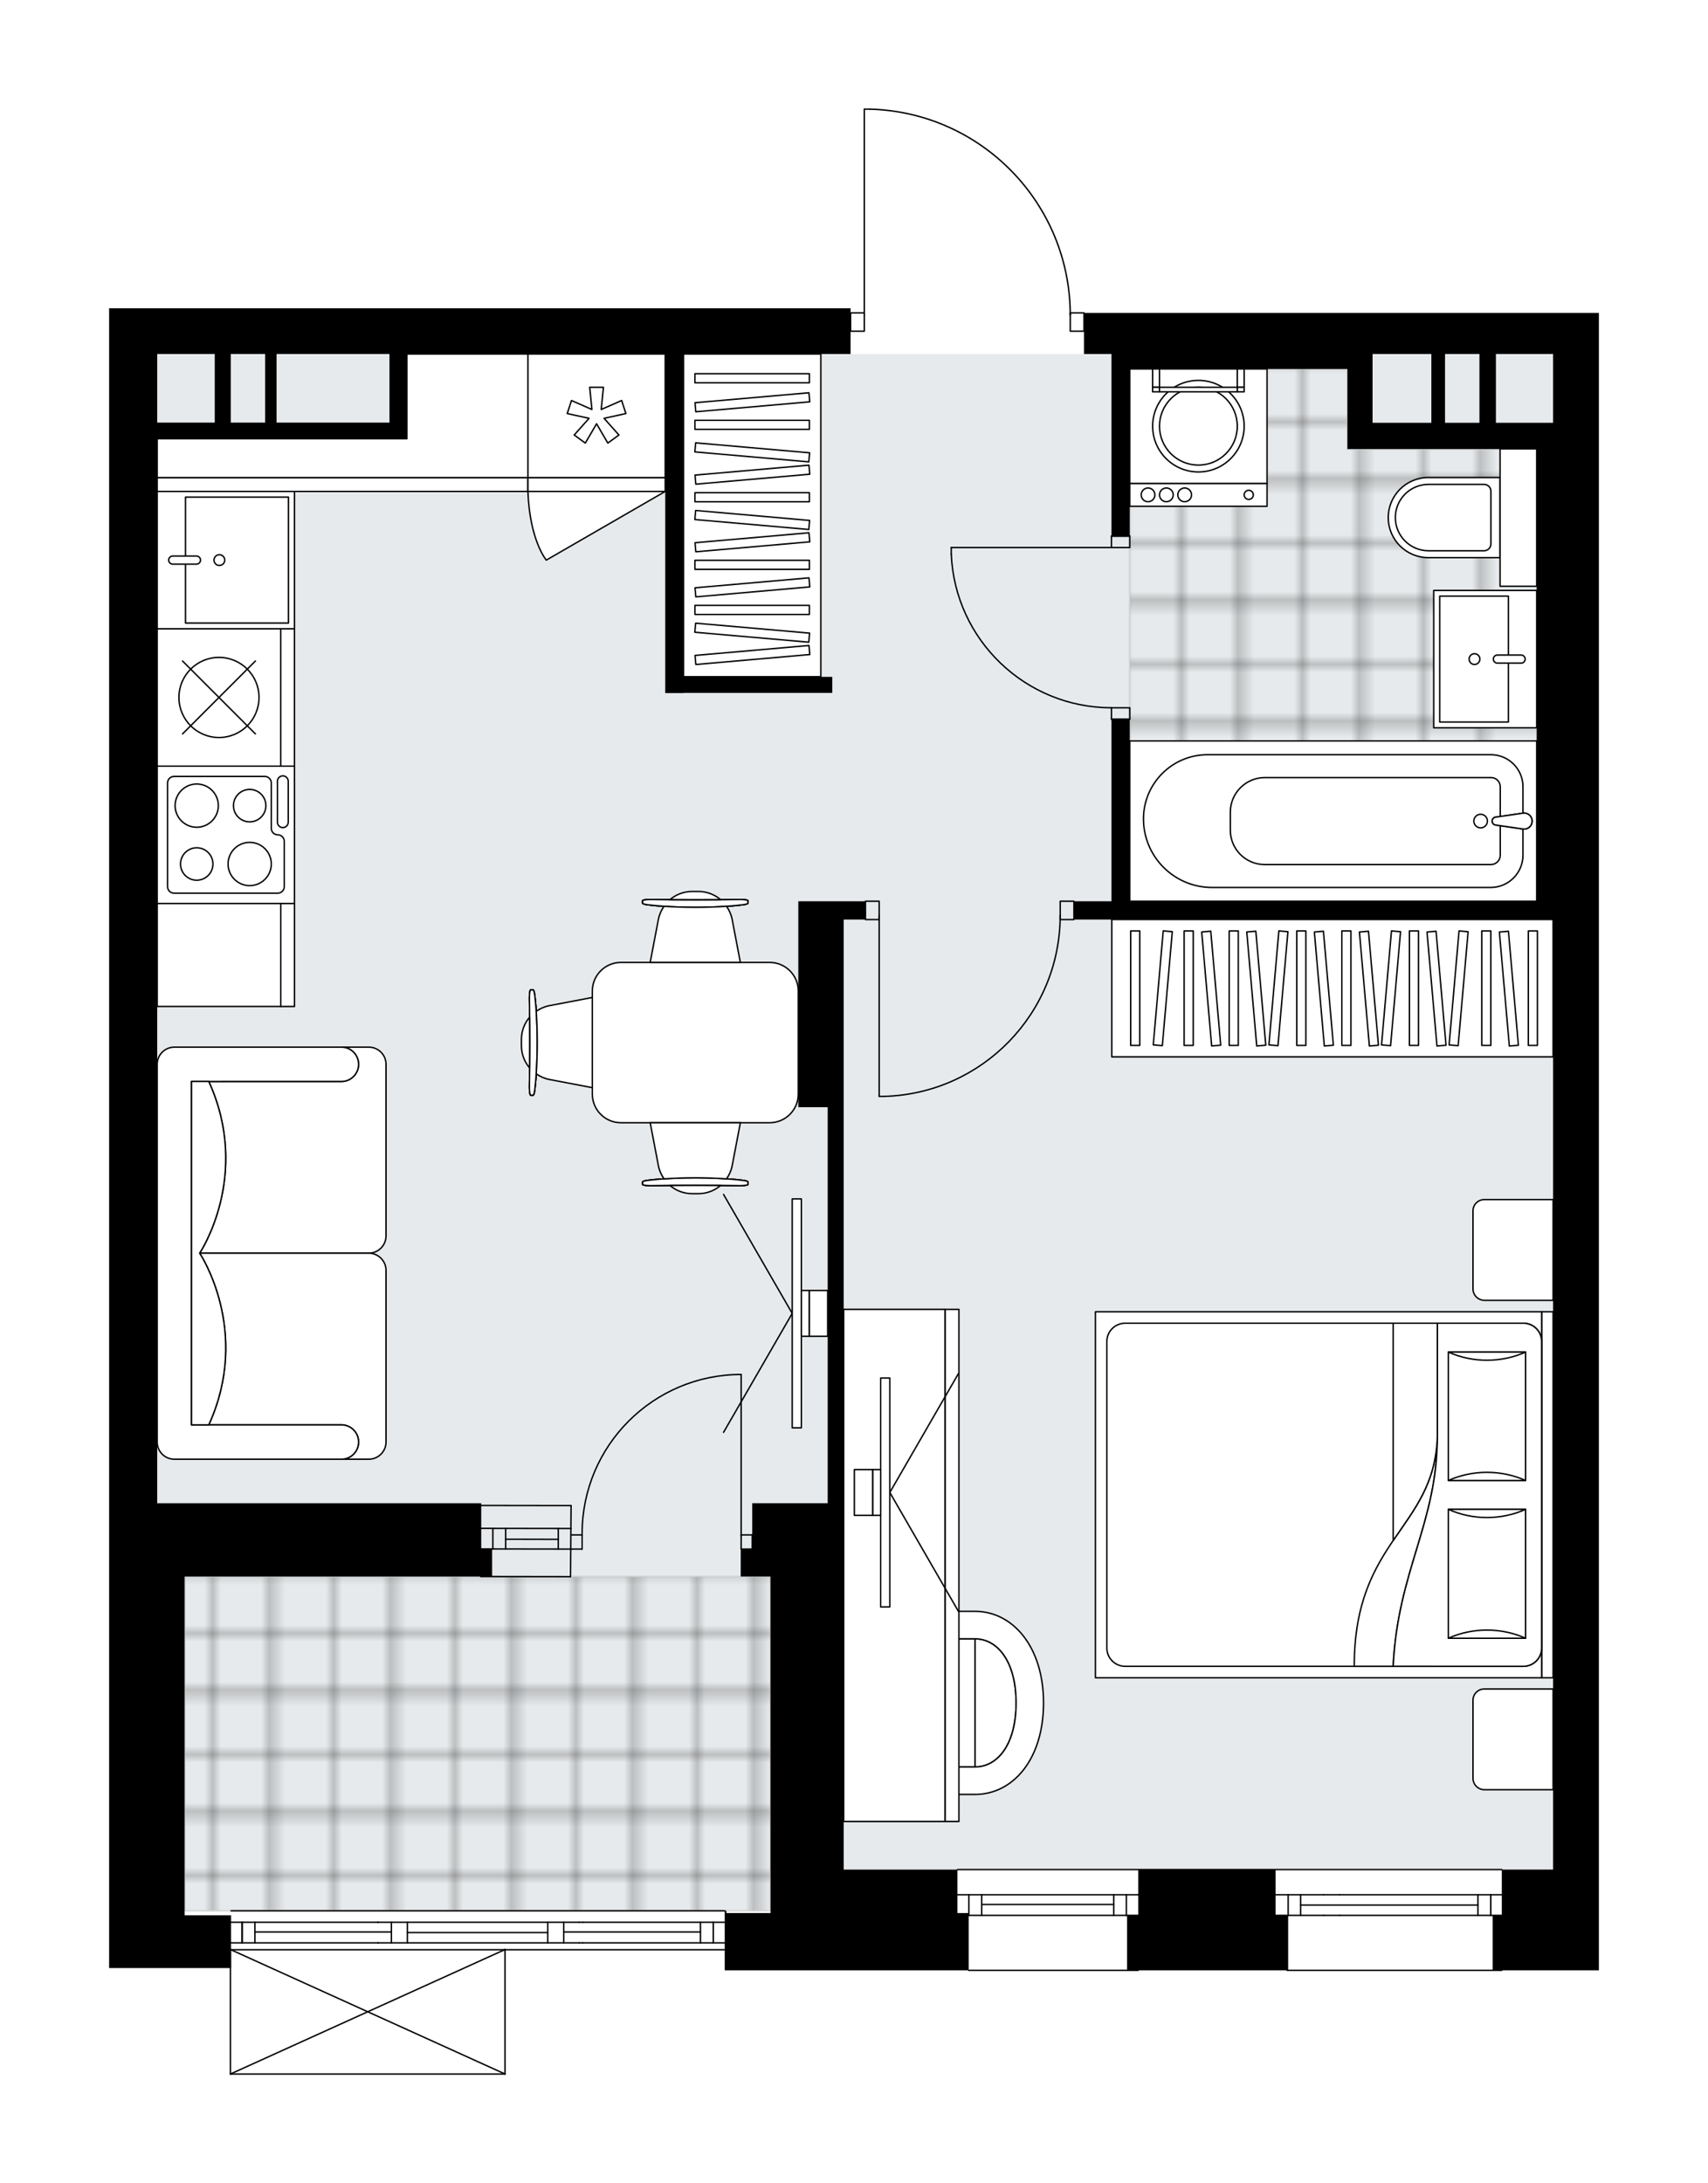 <svg xmlns="http://www.w3.org/2000/svg" xmlns:xlink="http://www.w3.org/1999/xlink" height="2000px" id="Layer_1" style="enable-background:new 0 0 1565.31 2000;" version="1.1" viewBox="0 0 1565.31 2000" width="1565.31px" x="0px" y="0px" xml:space="preserve">
<style type="text/css">
	.st0{fill:none;}
	.st1{opacity:0.5;fill:none;stroke:#121617;stroke-width:0.4;stroke-miterlimit:10;}
	.st2{fill:#FFFFFF;}
	.st3{fill:#E7EAEC;}
	
		.st4{fill:url(#SVGID_1_);stroke:#C8C8C8;stroke-width:2;stroke-linecap:round;stroke-linejoin:round;stroke-miterlimit:10;stroke-opacity:0.5;}
	
		.st5{fill:url(#SVGID_00000008864100831375960720000015928962585661777834_);stroke:#C8C8C8;stroke-width:2;stroke-linecap:round;stroke-linejoin:round;stroke-miterlimit:10;stroke-opacity:0.5;}
	.st6{fill:none;stroke:#000000;stroke-width:1.3;stroke-linecap:round;stroke-linejoin:round;stroke-miterlimit:10;}
	.st7{fill:#FFFFFF;stroke:#000000;stroke-width:1.3;stroke-linecap:round;stroke-linejoin:round;stroke-miterlimit:10;}
	.st8{fill:none;stroke:#000000;stroke-width:1.3;stroke-linecap:round;stroke-linejoin:round;}
	.st9{fill:none;stroke:#000000;stroke-width:1.3;stroke-linecap:round;stroke-linejoin:round;stroke-dasharray:9.627,9.627;}
	.st10{font-family: 'Arial-BoldMT','Arial'; font-weight:bold;}
	.st11{font-size:110.976px;}
	.st12{font-size:92.48px;}
	.st13{font-family: 'ArialMT','Arial';}
	.st14{font-size:40px;}
</style>
<pattern height="14.57" id="New_Pattern_Swatch_3" patternUnits="userSpaceOnUse" style="overflow:visible;" viewBox="7.49 -22.06 14.57 14.57" width="14.57" x="5291.33" y="1124.18">
	<g>
		<rect class="st0" height="14.57" width="14.57" x="7.49" y="-22.06" />
		<g>
			<rect class="st1" height="7.29" width="7.29" x="14.77" y="-7.49" />
		</g>
		<g>
			<rect class="st1" height="7.29" width="7.29" x="0.2" y="-7.49" />
		</g>
		<g>
			<rect class="st1" height="7.29" width="7.29" x="22.06" y="-14.77" />
		</g>
		<g>
			<rect class="st1" height="7.29" width="7.29" x="7.49" y="-14.77" />
			<rect class="st1" height="7.29" width="7.29" x="14.77" y="-22.06" />
		</g>
		<g>
			<rect class="st1" height="7.29" width="7.29" x="0.2" y="-22.06" />
		</g>
		<g>
			<rect class="st1" height="7.29" width="7.29" x="22.06" y="-29.35" />
		</g>
		<g>
			<rect class="st1" height="7.29" width="7.29" x="7.49" y="-29.35" />
		</g>
	</g>
</pattern>
<path class="st2" d="M1465.31,286.64v37.68v1388.4v41.89v50.38h-88.33c0,0.01,0,0.01,0,0.01  c0,0.36-0.29,0.65-0.65,0.65h-196.84c-0.36,0-0.65-0.29-0.65-0.65c0-0.01,0-0.01,0-0.01h-135.02c0,0.01,0,0.01,0,0.01  c0,0.36-0.29,0.65-0.65,0.65H887.73c-0.36,0-0.65-0.29-0.65-0.65c0-0.01,0-0.01,0-0.01H664.17v-18.21H463.49V1900c0,0,0,0,0,0.01  c0,0.04-0.02,0.09-0.03,0.13c-0.01,0.04-0.01,0.08-0.03,0.12c0,0,0,0.01,0,0.01c0,0.01-0.01,0.01-0.02,0.02  c-0.05,0.09-0.12,0.17-0.2,0.23c-0.02,0.02-0.04,0.03-0.07,0.04c-0.09,0.05-0.2,0.09-0.31,0.09H211.18c-0.12,0-0.22-0.04-0.31-0.09  c-0.02-0.01-0.04-0.03-0.07-0.04c-0.08-0.06-0.15-0.14-0.2-0.23c0-0.01-0.01-0.01-0.02-0.02c0,0,0-0.01,0-0.01  c-0.02-0.04-0.02-0.08-0.03-0.12c-0.01-0.04-0.03-0.09-0.03-0.13c0,0,0,0,0-0.01v-97.07H100v-48.32v-41.89V282.43h44.07h635.45v3.55  h11.93V100c0-0.36,0.29-0.65,0.65-0.65h5.5c0,0,0.01,0,0.01,0c0,0,0.01,0,0.01,0c49.54,1.47,95.83,21.86,130.35,57.41  c33.88,34.89,52.8,80.69,53.5,129.22h11.97c0.36,0,0.65,0.29,0.65,0.65v0.01H1465.31z" id="background" />
<g id="floor">
	<polygon class="st3" points="1423.35,1712.72 1423.35,324.38 144.07,324.38 144.07,1750.47 706.12,1750.47 706.12,1712.72  " />
	<pattern id="SVGID_1_" patternTransform="matrix(7.398 0 0 7.398 81728.797 49719.223)" xlink:href="#New_Pattern_Swatch_3">
	</pattern>
	<polygon class="st4" points="1035.36,338.01 1035.36,826.21 1360.42,826.21 1360.42,825.61 1408.31,825.61 1408.31,411.64    1234.82,411.64 1234.82,338.01  " />
	
		<pattern id="SVGID_00000108300020127816455820000007254714083126059165_" patternTransform="matrix(7.398 0 0 7.398 81728.797 49719.223)" xlink:href="#New_Pattern_Swatch_3">
	</pattern>
	
		<polygon points="   706.1,1444.28 706.1,1750.47 169.22,1750.47 169.22,1444.28  " style="fill:url(#SVGID_00000108300020127816455820000007254714083126059165_);stroke:#C8C8C8;stroke-width:2;stroke-linecap:round;stroke-linejoin:round;stroke-miterlimit:10;stroke-opacity:0.5;" />
	<line class="st6" x1="1376.33" x2="877.46" y1="1712.72" y2="1712.72" />
	<line class="st6" x1="1366.22" x2="1366.22" y1="1735.79" y2="1754.66" />
	<line class="st6" x1="887.94" x2="887.94" y1="1735.79" y2="1754.66" />
	<line class="st6" x1="1032.26" x2="1032.26" y1="1735.79" y2="1754.66" />
	<line class="st6" x1="899.69" x2="1020.73" y1="1744.7" y2="1744.7" />
	<line class="st6" x1="899.69" x2="899.69" y1="1754.66" y2="1735.79" />
	<line class="st6" x1="1020.73" x2="1020.73" y1="1754.66" y2="1735.79" />
	<line class="st6" x1="1366.22" x2="1366.22" y1="1735.79" y2="1754.66" />
	<line class="st6" x1="1354.48" x2="1354.48" y1="1754.66" y2="1735.79" />
	<line class="st6" x1="1180.54" x2="1180.54" y1="1754.66" y2="1735.79" />
	<line class="st6" x1="1191.96" x2="1191.96" y1="1754.66" y2="1735.79" />
	<line class="st6" x1="1213.04" x2="1227.72" y1="1754.66" y2="1754.66" />
	<line class="st6" x1="1227.72" x2="1213.04" y1="1735.79" y2="1735.79" />
	<line class="st6" x1="1179.49" x2="1376.33" y1="1805" y2="1805" />
	<line class="st6" x1="1043.17" x2="1047.37" y1="1735.79" y2="1735.79" />
	<line class="st6" x1="1191.96" x2="1354.48" y1="1745.23" y2="1745.23" />
	<line class="st6" x1="1047.37" x2="877.46" y1="1735.79" y2="1735.79" />
	<line class="st6" x1="1167.49" x2="1213.04" y1="1735.79" y2="1735.79" />
	<line class="st6" x1="1227.72" x2="1376.33" y1="1735.79" y2="1735.79" />
	<line class="st6" x1="1047.37" x2="877.46" y1="1754.66" y2="1754.66" />
	<line class="st6" x1="1169" x2="1213.04" y1="1754.66" y2="1754.66" />
	<line class="st6" x1="1227.72" x2="1376.33" y1="1754.66" y2="1754.66" />
	<line class="st6" x1="523.37" x2="441.04" y1="1400.24" y2="1400.12" />
	<line class="st6" x1="523.37" x2="441.04" y1="1419.11" y2="1418.99" />
	<line class="st6" x1="511.63" x2="463.42" y1="1410.19" y2="1410.07" />
	<line class="st6" x1="451.67" x2="451.67" y1="1400.12" y2="1418.99" />
	<line class="st6" x1="511.63" x2="511.63" y1="1400.24" y2="1419.11" />
	<line class="st6" x1="523.37" x2="441.04" y1="1379.27" y2="1379.15" />
	<line class="st6" x1="440.51" x2="522.85" y1="1444.28" y2="1444.4" />
	<line class="st6" x1="463.42" x2="463.42" y1="1400.1" y2="1418.98" />
	<line class="st6" x1="523.37" x2="522.85" y1="1379.27" y2="1444.4" />
	<line class="st6" x1="211.78" x2="664.17" y1="1750.47" y2="1750.47" />
	<line class="st6" x1="221.89" x2="221.89" y1="1760.97" y2="1779.84" />
	<line class="st6" x1="653.69" x2="653.69" y1="1760.97" y2="1779.84" />
	<line class="st6" x1="358.68" x2="233.63" y1="1769.88" y2="1769.88" />
	<line class="st6" x1="641.94" x2="516.65" y1="1769.88" y2="1769.88" />
	<line class="st6" x1="641.94" x2="641.94" y1="1779.84" y2="1760.97" />
	<line class="st6" x1="221.89" x2="221.89" y1="1760.97" y2="1779.84" />
	<line class="st6" x1="233.63" x2="233.63" y1="1779.84" y2="1760.97" />
	<line class="st6" x1="373.36" x2="373.36" y1="1760.97" y2="1779.84" />
	<line class="st6" x1="346.45" x2="346.45" y1="1779.84" y2="1779.84" />
	<line class="st6" x1="358.68" x2="358.68" y1="1779.84" y2="1760.97" />
	<line class="st6" x1="346.45" x2="346.45" y1="1760.97" y2="1760.97" />
	<line class="st6" x1="664.17" x2="211.78" y1="1786.13" y2="1786.13" />
	<line class="st6" x1="516.65" x2="516.65" y1="1760.97" y2="1779.84" />
	<line class="st6" x1="534.15" x2="530.87" y1="1779.84" y2="1779.84" />
	<line class="st6" x1="501.97" x2="501.97" y1="1779.84" y2="1760.97" />
	<line class="st6" x1="530.87" x2="534.15" y1="1760.97" y2="1760.97" />
	<line class="st6" x1="501.97" x2="373.36" y1="1770.4" y2="1770.4" />
	<line class="st6" x1="534.15" x2="664.17" y1="1760.97" y2="1760.97" />
	<line class="st6" x1="530.87" x2="346.45" y1="1760.97" y2="1760.97" />
	<line class="st6" x1="346.45" x2="211.78" y1="1760.97" y2="1760.97" />
	<line class="st6" x1="534.15" x2="664.17" y1="1779.84" y2="1779.84" />
	<line class="st6" x1="530.87" x2="346.45" y1="1779.84" y2="1779.84" />
	<line class="st6" x1="346.45" x2="211.78" y1="1779.84" y2="1779.84" />
	<line class="st6" x1="1043.17" x2="887.73" y1="1805" y2="1805" />
	<rect class="st6" height="16.78" width="12.58" x="971.63" y="825.61" />
	<rect class="st6" height="16.78" width="12.58" x="793.15" y="825.61" />
	<path class="st6" d="M810.56,1004.4c89.72-2.66,161.07-76.15,161.07-165.9" />
	<line class="st6" x1="805.73" x2="805.73" y1="838.49" y2="1004.4" />
	<line class="st6" x1="805.73" x2="810.56" y1="1004.4" y2="1004.4" />
	<rect class="st6" height="10.49" width="16.78" x="1018.6" y="491.1" />
	<rect class="st6" height="10.49" width="16.78" x="1018.6" y="648.39" />
	<line class="st6" x1="1018.6" x2="1035.37" y1="491.1" y2="491.1" />
	<line class="st6" x1="1018.6" x2="1035.37" y1="658.87" y2="658.87" />
	<line class="st6" x1="1018.6" x2="871.79" y1="501.58" y2="501.58" />
	<path class="st6" d="M1018.6,648.39c-78.63-0.05-143.31-61.96-146.8-140.51" />
	<line class="st6" x1="871.79" x2="871.79" y1="501.58" y2="507.87" />
	<rect class="st6" height="16.78" width="12.58" x="980.85" y="286.63" />
	<rect class="st6" height="16.78" width="12.58" x="779.52" y="286.63" />
	<path class="st6" d="M797.6,100c102.07,3.02,183.25,86.63,183.25,188.75" />
	<line class="st6" x1="792.1" x2="792.1" y1="288.75" y2="100" />
	<line class="st6" x1="792.1" x2="797.6" y1="100" y2="100" />
	<path class="st6" d="M679.23,1259.14c-80.5,0.01-145.75,65.27-145.74,145.77c0,0.72,0.01,1.45,0.02,2.17" />
	<line class="st6" x1="679.23" x2="679.23" y1="1407.08" y2="1259.14" />
	<line class="st6" x1="523.37" x2="533.48" y1="1406.12" y2="1406.12" />
	<line class="st6" x1="533.48" x2="533.48" y1="1406.12" y2="1419.12" />
	<line class="st6" x1="533.48" x2="523.38" y1="1419.12" y2="1419.12" />
	<line class="st6" x1="689.34" x2="679.23" y1="1419.11" y2="1419.11" />
	<line class="st6" x1="679.23" x2="679.23" y1="1419.11" y2="1406.12" />
	<line class="st6" x1="679.23" x2="689.34" y1="1406.12" y2="1406.12" />
	<line class="st6" x1="689.34" x2="689.34" y1="1419.11" y2="1406.12" />
	<line class="st6" x1="462.84" x2="211.18" y1="1900" y2="1900" />
	<line class="st6" x1="211.18" x2="211.18" y1="1900" y2="1785.95" />
	<line class="st6" x1="462.84" x2="462.84" y1="1785.95" y2="1900" />
	<line class="st6" x1="211.18" x2="462.84" y1="1785.95" y2="1900" />
	<line class="st6" x1="462.84" x2="211.18" y1="1785.95" y2="1900" />
	<polygon points="1169.01,1712.72 1043.18,1712.72 1043.18,1754.61 1032.91,1754.61 1032.91,1804.99 1180.55,1804.99    1180.55,1754.61 1169.01,1754.61  " />
	<path d="M762.74,620.09h-136.3V324.32h153.08v-41.89H144.07H100v1430.29v41.89v48.32h111.77v-48.32h-42.55v-41.89v-268.48h281.79   v-25.23h-9.98v-41.89H144.07V402.07h229.56v-14.92h-0.7v-62.83h236.73v310.61h16.78v-0.17h136.3V620.09z M196.8,387.15h-52.73   v-62.83h52.73V387.15z M242.98,387.15h-31.5v-62.83h31.5V387.15z M356.93,387.15H253.45v-62.83h103.48V387.15z" />
	<path d="M993.41,324.32h25.19v166.73h16.78V338.01h199.46v49.31v11.54v12.53h173.49v414.26h-372.95V658.84h-16.78v166.81h-34.38   v16.74h439.12v870.33h-47v41.89h-8.41v50.38h97.38v-50.38v-41.89V324.32v-37.68h-471.9V324.32z M1370.94,324.32h52.4v63h-52.4   V324.32z M1324.31,324.32h31.54v63h-31.54V324.32z M1257.89,324.32h53.89v63h-53.89V324.32z" />
	<polygon points="877.44,1712.72 773.21,1712.72 773.21,1377.12 773.21,1014.31 773.21,842.39 793.13,842.39 793.13,825.65    773.21,825.65 758.54,825.65 731.62,825.65 731.62,1014.31 758.54,1014.31 758.54,1377.12 731.29,1377.12 689.36,1377.12    689.36,1419.09 678.84,1419.09 678.84,1444.24 689.36,1444.24 706.1,1444.24 706.1,1712.72 706.14,1712.72 706.14,1752.54    665.73,1752.54 665.73,1750.48 664.17,1750.48 664.17,1752.54 664.17,1757.74 664.17,1804.99 887.75,1804.99 887.75,1752.54    877.44,1752.54  " />
</g>
<g id="mebel">
	<path class="st7" d="M1349.94,1109.24v71.5c0,5.79,4.69,10.49,10.49,10.49h62.92v-92.28h-63.11   C1354.55,1098.95,1349.94,1103.56,1349.94,1109.24z" />
	<path class="st7" d="M1349.94,1557.57v71.5c0,5.79,4.69,10.49,10.49,10.49h62.92v-92.28h-63.11   C1354.55,1547.28,1349.94,1551.88,1349.94,1557.57z" />
	<g>
		
			<rect class="st7" height="10.49" transform="matrix(-1.836970e-16 1 -1 -1.836970e-16 2787.451 -48.753)" width="335.26" x="1250.47" y="1364.11" />
		
			<rect class="st7" height="408.95" transform="matrix(-1.836970e-16 1 -1 -1.836970e-16 2577.732 160.966)" width="335.26" x="1040.75" y="1164.87" />
		<path class="st7" d="M1412.86,1228.98v280.74c0,9.27-7.51,16.78-16.78,16.78h-364.91c-9.27,0-16.78-7.51-16.78-16.78v-280.74    c0-9.27,7.51-16.78,16.78-16.78h364.91C1405.35,1212.2,1412.86,1219.71,1412.86,1228.98z" />
		<path class="st7" d="M1276.79,1526.49c4.29-87.69,40.43-131.15,40.45-210.1c-2.86,84.49-76.27,93.5-76.11,210.1L1276.79,1526.49z" />
		<g>
			<path class="st7" d="M1276.79,1526.49c4.29-87.69,40.43-131.15,40.45-210.1l0-104.19h78.83c9.27,0,16.78,7.51,16.78,16.78v280.74     c0,9.27-7.51,16.78-16.78,16.78L1276.79,1526.49L1276.79,1526.49z" />
		</g>
		
			<rect class="st7" height="70.82" transform="matrix(-1.836970e-16 1 -1 -1.836970e-16 2660.191 -65.284)" width="117.65" x="1303.91" y="1262.05" />
		<path class="st7" d="M1327.33,1356.28c22.24-9.96,48.57-9.96,70.82,0H1327.33z" />
		<path class="st7" d="M1398.15,1238.63c-22.24,9.96-48.57,9.96-70.82,0H1398.15z" />
		
			<rect class="st7" height="70.82" transform="matrix(-1.836970e-16 1 -1 -1.836970e-16 2804.495 79.02)" width="118.11" x="1303.68" y="1406.35" />
		<path class="st7" d="M1327.33,1500.81c22.24-10,48.57-10,70.82,0H1327.33z" />
		<path class="st7" d="M1398.15,1382.7c-22.24,10-48.57,10-70.82,0L1398.15,1382.7z" />
		<g>
			<path class="st7" d="M1317.25,1316.39V1212.2h-40.45v199.08C1295.88,1383.07,1315.79,1359.59,1317.25,1316.39z" />
		</g>
	</g>
	
		<rect class="st7" height="404.43" transform="matrix(1.499641e-10 -1 1 1.499641e-10 315.846 2126.409)" width="125.83" x="1158.21" y="703.06" />
	<g>
		
			<rect class="st7" height="8.33" transform="matrix(1.349419e-10 -1 1 1.349419e-10 184.098 1994.661)" width="104.86" x="1036.95" y="901.12" />
		
			<rect class="st7" height="8.33" transform="matrix(1.349419e-10 -1 1 1.349419e-10 135.096 1945.659)" width="104.86" x="987.95" y="901.12" />
		
			<rect class="st7" height="8.33" transform="matrix(1.350369e-10 -1 1 1.350369e-10 225.389 2035.952)" width="104.86" x="1078.24" y="901.12" />
		
			<rect class="st7" height="8.33" transform="matrix(1.274092e-10 -1 1 1.274092e-10 287.326 2097.889)" width="104.86" x="1140.18" y="901.12" />
		
			<rect class="st7" height="8.33" transform="matrix(1.350414e-10 -1 1 1.350414e-10 328.617 2139.18)" width="104.86" x="1181.47" y="901.12" />
		
			<rect class="st7" height="8.33" transform="matrix(1.349419e-10 -1 1 1.349419e-10 390.553 2201.116)" width="104.86" x="1243.4" y="901.12" />
		
			<rect class="st7" height="8.33" transform="matrix(0.087 -0.996 0.996 0.087 71.235 1888.303)" width="104.86" x="1013.55" y="901.12" />
		
			<rect class="st7" height="8.33" transform="matrix(0.087 -0.996 0.996 0.087 167.982 1993.883)" width="104.86" x="1119.53" y="901.12" />
		
			<rect class="st7" height="8.33" transform="matrix(0.087 -0.996 0.996 0.087 262.212 2096.718)" width="104.86" x="1222.76" y="901.12" />
		
			<rect class="st7" height="8.33" transform="matrix(-0.087 -0.996 0.996 -0.087 304.934 2089.983)" width="104.86" x="1057.6" y="901.12" />
		
			<rect class="st7" height="8.33" transform="matrix(-0.087 -0.996 0.996 -0.087 349.824 2131.117)" width="104.86" x="1098.89" y="901.12" />
		
			<rect class="st7" height="8.33" transform="matrix(-0.087 -0.996 0.996 -0.087 417.158 2192.818)" width="104.86" x="1160.82" y="901.12" />
		
			<rect class="st7" height="8.33" transform="matrix(-0.087 -0.996 0.996 -0.087 462.048 2233.952)" width="104.86" x="1202.11" y="901.12" />
		
			<rect class="st7" height="8.33" transform="matrix(0.087 -0.996 0.996 0.087 318.751 2158.418)" width="104.86" x="1284.7" y="901.12" />
		
			<rect class="st7" height="8.33" transform="matrix(-0.087 -0.996 0.996 -0.087 529.382 2295.652)" width="104.86" x="1264.05" y="901.12" />
		
			<rect class="st7" height="8.33" transform="matrix(1.275043e-10 -1 1 1.275043e-10 456.856 2267.419)" width="104.86" x="1309.71" y="901.12" />
		
			<rect class="st7" height="8.33" transform="matrix(1.349419e-10 -1 1 1.349419e-10 499.538 2310.101)" width="104.86" x="1352.39" y="901.12" />
		
			<rect class="st7" height="8.33" transform="matrix(-0.087 -0.996 0.996 -0.087 601.464 2361.703)" width="104.86" x="1330.35" y="901.12" />
	</g>
	
		<rect class="st7" height="295.58" transform="matrix(-1 -1.249846e-10 1.249846e-10 -1 1378.656 944.294)" width="125.83" x="626.41" y="324.36" />
	<g>
		
			<rect class="st7" height="8.33" transform="matrix(-1 -1.424790e-10 1.424790e-10 -1 1378.656 1117.465)" width="104.86" x="636.9" y="554.57" />
		
			<rect class="st7" height="8.33" transform="matrix(-1 -1.424875e-10 1.424875e-10 -1 1378.656 1034.883)" width="104.86" x="636.9" y="513.28" />
		
			<rect class="st7" height="8.33" transform="matrix(-1 -1.424875e-10 1.424875e-10 -1 1378.656 911.01)" width="104.86" x="636.9" y="451.34" />
		
			<rect class="st7" height="8.33" transform="matrix(-0.996 -0.087 0.087 -0.996 1325.537 1216.63)" width="104.86" x="636.9" y="575.21" />
		
			<rect class="st7" height="8.33" transform="matrix(-0.996 -0.087 0.087 -0.996 1334.534 1010.568)" width="104.86" x="636.9" y="471.98" />
		
			<rect class="st7" height="8.33" transform="matrix(-0.996 0.087 -0.087 -0.996 1428.329 1137.685)" width="104.86" x="636.9" y="595.86" />
		
			<rect class="st7" height="8.33" transform="matrix(-0.996 0.087 -0.087 -0.996 1422.93 1014.048)" width="104.86" x="636.9" y="533.92" />
		
			<rect class="st7" height="8.33" transform="matrix(-0.996 0.087 -0.087 -0.996 1419.332 931.623)" width="104.86" x="636.9" y="492.63" />
		
			<rect class="st7" height="8.33" transform="matrix(-0.996 -0.087 0.087 -0.996 1339.932 886.931)" width="104.86" x="636.9" y="410.05" />
		
			<rect class="st7" height="8.33" transform="matrix(-0.996 0.087 -0.087 -0.996 1413.934 807.986)" width="104.86" x="636.9" y="430.69" />
		
			<rect class="st7" height="8.33" transform="matrix(-1 -1.274999e-10 1.274999e-10 -1 1378.656 778.404)" width="104.86" x="636.9" y="385.04" />
		
			<rect class="st7" height="8.33" transform="matrix(-1 -1.274999e-10 1.274999e-10 -1 1378.656 693.041)" width="104.86" x="636.9" y="342.35" />
		
			<rect class="st7" height="8.33" transform="matrix(-0.996 0.087 -0.087 -0.996 1408.155 675.632)" width="104.86" x="636.9" y="364.39" />
	</g>
	<g>
		<g>
			<path class="st7" d="M788.67,1603.03v-86.03c0-8.66,7.02-15.68,15.68-15.68h89.29v117.39h-89.29     C795.69,1618.71,788.67,1611.69,788.67,1603.03z" />
			<path class="st7" d="M893.64,1501.31c20.37,0,37.59,20.5,37.59,58.72s-17,58.67-37.59,58.67V1501.31z" />
			<path class="st7" d="M893.64,1643.87c34.35,0,62.7-31.72,62.7-83.84s-28.72-83.89-62.7-83.89H804.4v25.17h89.24     c20.37,0,37.59,20.5,37.59,58.72s-17,58.67-37.59,58.67H804.4v25.17H893.64z" />
		</g>
	</g>
	<g>
		
			<rect class="st7" height="93" transform="matrix(-3.536664e-10 -1 1 -3.536664e-10 -614.358 2253.79)" width="469.17" x="585.13" y="1387.57" />
		
			<rect class="st7" height="12.58" transform="matrix(-2.497155e-10 -1 1 -2.497155e-10 -561.565 2306.583)" width="469.17" x="637.92" y="1427.78" />
	</g>
	<g>
		<g>
			<g id="LINE_00000072993145434889509000000006291497327325711272_">
				<line class="st7" x1="815.48" x2="878.4" y1="1367.26" y2="1476.23" />
			</g>
			<g id="LINE_00000061450822471751535150000017085881978324619660_">
				<line class="st7" x1="815.48" x2="878.4" y1="1367.26" y2="1258.29" />
			</g>
		</g>
		
			<rect class="st7" height="209.72" transform="matrix(-1 2.814534e-10 -2.814534e-10 -1 1622.57 2734.523)" width="8.39" x="807.09" y="1262.4" />
		<rect class="st7" height="41.94" width="7.34" x="799.75" y="1346.29" />
		
			<rect class="st7" height="41.94" transform="matrix(-1 2.343999e-10 -2.343999e-10 -1 1582.723 2734.523)" width="16.78" x="782.97" y="1346.29" />
	</g>
	<path class="st7" d="M312.88,990.74L312.88,990.74c8.69,0,15.73-7.04,15.73-15.73v0c0-8.69-7.04-15.73-15.73-15.73h0h25.11   c8.72,0,15.79,7.07,15.79,15.79v157.15c0,8.69-7.11,15.8-15.8,15.8l-155.02,0c0,0,47.72-70.93,8.36-157.29H312.88z" />
	<path class="st7" d="M312.88,1305.32L312.88,1305.32c8.69,0,15.73,7.04,15.73,15.73l0,0c0,8.69-7.04,15.73-15.73,15.73h0h25.11   c8.72,0,15.79-7.07,15.79-15.79v-157.16c0-8.69-7.11-15.8-15.8-15.8l-155.02,0c0,0,47.72,70.93,8.36,157.29L312.88,1305.32z" />
	<path class="st7" d="M159.79,959.28h153.1c8.69,0,15.73,7.04,15.73,15.73v0c0,8.69-7.04,15.73-15.73,15.73H175.52v314.58h137.37   c8.69,0,15.73,7.04,15.73,15.73v0c0,8.69-7.04,15.73-15.73,15.73h-153.1c-8.69,0-15.73-7.04-15.73-15.73V975.01   C144.06,966.36,151.14,959.28,159.79,959.28z" />
	<path class="st7" d="M191.31,1305.32c39.35-86.36-8.36-157.29-8.36-157.29v-0.01c0,0,47.72-70.93,8.36-157.29h-15.8v314.58   L191.31,1305.32z" />
	<path class="st7" d="M705.38,1028.52H569.06c-14.48,0-26.21-11.74-26.21-26.21v-94.43c0-14.48,11.74-26.21,26.21-26.21h136.32   c14.48,0,26.21,11.74,26.21,26.21v94.43C731.59,1016.78,719.85,1028.52,705.38,1028.52z" />
	<g>
		<g id="LINE_00000061464901759411714120000014962607165354259348_">
			<path class="st7" d="M680.79,828.84c-25.38,3.19-61.82,3.19-87.21,0c-2.93-0.37-4.63-0.92-4.63-1.5v-0.14v-2.07     c0-0.62,3.29-1.13,7.34-1.13c27.19,0.43,54.6,0.43,81.79,0c4.05,0,7.34,0.51,7.34,1.13v2.07v0.14     C685.43,827.92,683.72,828.47,680.79,828.84z" />
		</g>
		<g id="LINE_00000143582463602908797320000006176086653193720242_">
			<path class="st7" d="M680.79,828.84c-25.38,3.19-61.82,3.19-87.21,0c-2.93-0.37-4.63-0.92-4.63-1.5v-0.14v-2.07     c0-0.62,3.29-1.13,7.34-1.13c27.19,0.43,54.6,0.43,81.79,0c4.05,0,7.34,0.51,7.34,1.13v2.07v0.14     C685.43,827.92,683.72,828.47,680.79,828.84z" />
		</g>
		<g id="LINE_00000159460304982985715220000000319642134975740586_">
			<path class="st7" d="M680.79,828.84c-25.38,3.19-61.82,3.19-87.21,0c-2.93-0.37-4.63-0.92-4.63-1.5v-0.14v-2.07     c0-0.62,3.29-1.13,7.34-1.13c27.19,0.43,54.6,0.43,81.79,0c4.05,0,7.34,0.51,7.34,1.13v2.07v0.14     C685.43,827.92,683.72,828.47,680.79,828.84z" />
		</g>
		<path class="st7" d="M660.37,824.13c-5.52-4.67-12.62-7.45-20.29-7.45h-5.78c-7.67,0-14.77,2.79-20.29,7.45    C629.46,824.26,644.92,824.26,660.37,824.13z" />
		<path class="st7" d="M678.5,881.66l-7.52-39.42c-0.85-4.46-2.7-8.47-5.17-12.01c-18.2,1.28-39.05,1.28-57.25,0    c-2.46,3.54-4.32,7.55-5.17,12.01l-7.52,39.42H678.5z" />
	</g>
	<g>
		<g id="LINE_00000124865933823676812840000002007298992003504813_">
			<path class="st7" d="M490.02,911.48c3.19,25.38,3.19,61.82,0,87.21c-0.37,2.93-0.92,4.63-1.5,4.63h-0.14h-2.07     c-0.62,0-1.13-3.29-1.13-7.34c0.43-27.19,0.43-54.6,0-81.79c0-4.05,0.51-7.34,1.13-7.34h2.07h0.14     C489.1,906.85,489.65,908.55,490.02,911.48z" />
		</g>
		<g id="LINE_00000021831839199505242470000009865831506614335884_">
			<path class="st7" d="M490.02,911.48c3.19,25.38,3.19,61.82,0,87.21c-0.37,2.93-0.92,4.63-1.5,4.63h-0.14h-2.07     c-0.62,0-1.13-3.29-1.13-7.34c0.43-27.19,0.43-54.6,0-81.79c0-4.05,0.51-7.34,1.13-7.34h2.07h0.14     C489.1,906.85,489.65,908.55,490.02,911.48z" />
		</g>
		<g id="LINE_00000145769101611983423450000012006753669959750792_">
			<path class="st7" d="M490.02,911.48c3.19,25.38,3.19,61.82,0,87.21c-0.37,2.93-0.92,4.63-1.5,4.63h-0.14h-2.07     c-0.62,0-1.13-3.29-1.13-7.34c0.43-27.19,0.43-54.6,0-81.79c0-4.05,0.51-7.34,1.13-7.34h2.07h0.14     C489.1,906.85,489.65,908.55,490.02,911.48z" />
		</g>
		<path class="st7" d="M485.31,931.91c-4.67,5.52-7.45,12.62-7.45,20.29v5.78c0,7.67,2.79,14.77,7.45,20.29    C485.45,962.82,485.45,947.36,485.31,931.91z" />
		<path class="st7" d="M542.84,913.78l-39.42,7.52c-4.46,0.85-8.47,2.7-12.01,5.17c1.28,18.2,1.28,39.05,0,57.25    c3.54,2.46,7.55,4.32,12.01,5.17l39.42,7.52V913.78z" />
	</g>
	<g>
		<g id="LINE_00000159428969035551339990000017793221701489577893_">
			<path class="st7" d="M593.59,1081.34c25.38-3.19,61.82-3.19,87.21,0c2.93,0.37,4.63,0.92,4.63,1.5v0.14v2.07     c0,0.62-3.29,1.13-7.34,1.13c-27.19-0.43-54.6-0.43-81.79,0c-4.05,0-7.34-0.51-7.34-1.13v-2.07v-0.14     C588.95,1082.26,590.66,1081.71,593.59,1081.34z" />
		</g>
		<g id="LINE_00000047778173926489210210000015763184069745694597_">
			<path class="st7" d="M593.59,1081.34c25.38-3.19,61.82-3.19,87.21,0c2.93,0.37,4.63,0.92,4.63,1.5v0.14v2.07     c0,0.62-3.29,1.13-7.34,1.13c-27.19-0.43-54.6-0.43-81.79,0c-4.05,0-7.34-0.51-7.34-1.13v-2.07v-0.14     C588.95,1082.26,590.66,1081.71,593.59,1081.34z" />
		</g>
		<g id="LINE_00000052818267812655916170000011477624278977906615_">
			<path class="st7" d="M593.59,1081.34c25.38-3.19,61.82-3.19,87.21,0c2.93,0.37,4.63,0.92,4.63,1.5v0.14v2.07     c0,0.62-3.29,1.13-7.34,1.13c-27.19-0.43-54.6-0.43-81.79,0c-4.05,0-7.34-0.51-7.34-1.13v-2.07v-0.14     C588.95,1082.26,590.66,1081.71,593.59,1081.34z" />
		</g>
		<path class="st7" d="M614.01,1086.05c5.52,4.67,12.62,7.45,20.29,7.45h5.78c7.67,0,14.77-2.79,20.29-7.45    C644.92,1085.91,629.46,1085.91,614.01,1086.05z" />
		<path class="st7" d="M595.88,1028.52l7.52,39.42c0.85,4.46,2.7,8.47,5.17,12.01c18.2-1.28,39.05-1.28,57.25,0    c2.46-3.54,4.32-7.55,5.17-12.01l7.52-39.42H595.88z" />
	</g>
	<g>
		<g id="LINE_00000049931484517681981490000002678307995317438612_">
			<line class="st7" x1="726.03" x2="663.11" y1="1203.19" y2="1312.16" />
		</g>
		<g id="LINE_00000086657530924422570940000005390271639634209947_">
			<line class="st7" x1="726.03" x2="663.11" y1="1203.19" y2="1094.22" />
		</g>
	</g>
	<rect class="st7" height="209.72" width="8.39" x="726.03" y="1098.33" />
	
		<rect class="st7" height="41.94" transform="matrix(-1 -1.224647e-16 1.224647e-16 -1 1476.168 2406.381)" width="7.34" x="734.41" y="1182.22" />
	<rect class="st7" height="41.94" width="16.78" x="741.75" y="1182.22" />
	<polygon class="st7" points="144.06,437.62 485.18,437.62 485.18,324.37 372.9,324.37 372.9,401.96 144.06,401.96  " />
	<rect class="st7" height="12.58" width="339.75" x="144.06" y="437.62" />
	<g>
		<path class="st7" d="M1272.27,474.15L1272.27,474.15c0-20.27,16.43-36.7,36.7-36.7h65.78v73.4h-65.78    C1288.7,510.85,1272.27,494.42,1272.27,474.15z" />
		
			<rect class="st7" height="33.56" transform="matrix(-1.836970e-16 1 -1 -1.836970e-16 1865.682 -917.386)" width="125.83" x="1328.62" y="457.37" />
		<path class="st7" d="M1278.78,474.15L1278.78,474.15c0-16.79,13.61-30.41,30.41-30.41h50.89c3.47,0,6.29,2.82,6.29,6.29v48.23    c0,3.47-2.82,6.29-6.29,6.29h-50.89C1292.39,504.56,1278.78,490.94,1278.78,474.15z" />
	</g>
	<g>
		<rect class="st7" height="20.97" width="125.83" x="1035.36" y="442.85" />
		<rect class="st7" height="104.86" width="125.83" x="1035.36" y="337.99" />
		<g id="CIRCLE_00000137818086784969888290000004181065029896430725_">
			<circle class="st7" cx="1098.28" cy="390.42" r="41.94" />
		</g>
		<g id="CIRCLE_00000040562607724134823970000006275563326496920215_">
			<circle class="st7" cx="1098.28" cy="390.42" r="35.65" />
		</g>
		<g id="CIRCLE_00000034083240065841757620000006327374510836772250_">
			<circle class="st7" cx="1144.42" cy="453.34" r="4.19" />
		</g>
		<g id="CIRCLE_00000117677427837059674030000009598378385958370468_">
			<circle class="st7" cx="1085.7" cy="453.34" r="6.29" />
		</g>
		<g id="CIRCLE_00000036964825980392498490000008365911052189649541_">
			<circle class="st7" cx="1068.92" cy="453.34" r="6.29" />
		</g>
		<g id="CIRCLE_00000170267029098705907090000015933058863023880612_">
			<circle class="st7" cx="1052.14" cy="453.34" r="6.29" />
		</g>
	</g>
	<g>
		<rect class="st7" height="16.78" width="6.29" x="1056.34" y="337.99" />
		<rect class="st7" height="4.19" width="6.29" x="1056.34" y="354.77" />
		<rect class="st7" height="16.78" width="6.29" x="1133.93" y="337.99" />
		<rect class="st7" height="4.19" width="6.29" x="1133.93" y="354.77" />
		
			<rect class="st7" height="4.19" transform="matrix(-1 -1.224647e-16 1.224647e-16 -1 2196.561 713.73)" width="71.3" x="1062.63" y="354.77" />
	</g>
	
		<rect class="st7" height="372.95" transform="matrix(-1.836970e-16 1 -1 -1.836970e-16 1974.023 -469.653)" width="146.8" x="1148.44" y="565.71" />
	<g id="ARC_00000026873250987273686640000004875566879536105870_">
		<path class="st7" d="M1395.74,744.94c0.7-0.1,1.41-0.1,2.11,0c4,0.58,6.77,4.3,6.19,8.3s-4.3,6.77-8.3,6.19l-25.61-3.74    c-1.18-0.35-2.11-1.28-2.46-2.46c-0.58-1.94,0.52-3.98,2.46-4.55L1395.74,744.94z" />
	</g>
	<path class="st7" d="M1395.73,783.43v-24l-25.6-3.73c-1.18-0.35-2.11-1.28-2.46-2.46c-0.58-1.94,0.53-3.98,2.46-4.55l25.6-3.73   v-24.22c0-16.22-13.15-29.36-29.36-29.36h-259.65c-32.46,0-58.77,26.31-58.77,58.77c0,34.72,28.15,62.87,62.87,62.87h255.33   C1382.49,813,1395.73,799.76,1395.73,783.43z" />
	<path class="st7" d="M1374.91,783.49v-27.11l-4.78-0.7c-1.18-0.35-2.11-1.28-2.46-2.46c-0.58-1.94,0.53-3.98,2.46-4.55l4.78-0.7   v-27.25c0-4.63-3.76-8.39-8.39-8.39H1159.2c-17.48,0-31.65,14.17-31.65,31.65v16.58c0,17.37,14.08,31.46,31.46,31.46h207.37   C1371.08,792.03,1374.91,788.21,1374.91,783.49z" />
	<g id="ARC_00000052063528895497774670000016584443657166696595_">
		<path class="st7" d="M1395.74,744.94c0.7-0.1,1.41-0.1,2.11,0c4,0.58,6.77,4.3,6.19,8.3s-4.3,6.77-8.3,6.19l-25.61-3.74    c-1.18-0.35-2.11-1.28-2.46-2.46c-0.58-1.94,0.52-3.98,2.46-4.55L1395.74,744.94z" />
	</g>
	<circle class="st7" cx="1356.93" cy="752.18" r="6.23" />
	
		<rect class="st7" height="94.37" transform="matrix(-1.836970e-16 1 -1 -1.836970e-16 1964.934 -757.315)" width="125.84" x="1298.2" y="556.62" />
	
		<rect class="st7" height="62.92" transform="matrix(-1.836970e-16 1 -1 -1.836970e-16 1954.705 -747.129)" width="115.35" x="1293.24" y="572.33" />
	<path class="st7" d="M1368.6,603.79L1368.6,603.79c0-2.05,1.66-3.71,3.71-3.71h21.74c2.05,0,3.71,1.66,3.71,3.71l0,0   c0,2.05-1.66,3.71-3.71,3.71h-21.74C1370.26,607.5,1368.6,605.84,1368.6,603.79z" />
	<circle class="st7" cx="1351.32" cy="603.79" r="4.93" />
	<rect class="st7" height="113.25" width="125.83" x="483.81" y="324.37" />
	<rect class="st7" height="12.58" width="125.83" x="483.81" y="437.62" />
	<polygon class="st7" points="542.47,375.13 540.43,354.78 553.02,354.78 550.98,375.13 569.71,366.91 573.6,378.87 553.61,383.23    567.22,398.5 557.04,405.9 546.73,388.23 536.41,405.9 526.23,398.5 539.84,383.23 519.85,378.87 523.74,366.91  " />
	<path class="st7" d="M609.64,450.2l-108.97,62.92c0,0-15.18-17.71-16.86-62.92L609.64,450.2z" />
	
		<rect class="st7" height="113.25" transform="matrix(-1.836970e-16 1 -1 -1.836970e-16 1075.558 674.156)" width="94.34" x="153.53" y="818.23" />
	
		<rect class="st7" height="12.58" transform="matrix(-1.836970e-16 1 -1 -1.836970e-16 1138.474 611.241)" width="94.34" x="216.45" y="868.57" />
	
		<rect class="st7" height="125.83" transform="matrix(-1.836970e-16 1 -1 -1.836970e-16 971.748 557.801)" width="125.83" x="144.06" y="701.86" />
	<path class="st7" d="M159.5,711.3h83.19c3.28,0,5.94,2.66,5.94,5.94v41.59c0,3.28,2.66,5.94,5.94,5.94h0   c3.28,0,5.94,2.66,5.94,5.94v41.59c0,3.28-2.66,5.94-5.94,5.94H159.5c-3.28,0-5.94-2.66-5.94-5.94v-95.07   C153.55,713.96,156.21,711.3,159.5,711.3z" />
	<path class="st7" d="M264.15,753.21v-37.49c0-2.73-2.22-4.95-4.95-4.95l0,0c-2.73,0-4.95,2.22-4.95,4.95v37.49   c0,2.73,2.22,4.95,4.95,4.95l0,0C261.93,758.16,264.15,755.95,264.15,753.21z" />
	<circle class="st7" cx="180.29" cy="738.04" r="19.81" />
	<circle class="st7" cx="228.82" cy="791.51" r="19.81" />
	<circle class="st7" cx="228.82" cy="738.04" r="14.86" />
	<circle class="st7" cx="180.29" cy="791.51" r="14.86" />
	<g>
		
			<rect class="st7" height="113.25" transform="matrix(-1.836970e-16 1 -1 -1.836970e-16 839.616 438.258)" width="125.85" x="137.76" y="582.31" />
		
			<rect class="st7" height="12.58" transform="matrix(-1.836970e-16 1 -1 -1.836970e-16 902.532 375.342)" width="125.85" x="200.67" y="632.65" />
	</g>
	<g>
		<circle class="st7" cx="200.68" cy="638.94" r="36.7" />
		<line class="st7" x1="167.32" x2="234.05" y1="672.3" y2="605.57" />
		<line class="st7" x1="234.05" x2="167.32" y1="672.3" y2="605.57" />
	</g>
	
		<rect class="st7" height="125.83" transform="matrix(-1.836970e-16 1 -1 -1.836970e-16 720.093 306.146)" width="125.84" x="144.05" y="450.2" />
	
		<rect class="st7" height="94.37" transform="matrix(-1.836970e-16 1 -1 -1.836970e-16 730.279 295.917)" width="115.35" x="159.51" y="465.91" />
	<path class="st7" d="M183.77,513.1L183.77,513.1c0-2.05-1.66-3.71-3.71-3.71h-21.74c-2.05,0-3.71,1.66-3.71,3.71l0,0   c0,2.05,1.66,3.71,3.71,3.71h21.74C182.11,516.81,183.77,515.15,183.77,513.1z" />
	<circle class="st7" cx="201.05" cy="513.1" r="4.93" />
</g>
</svg>